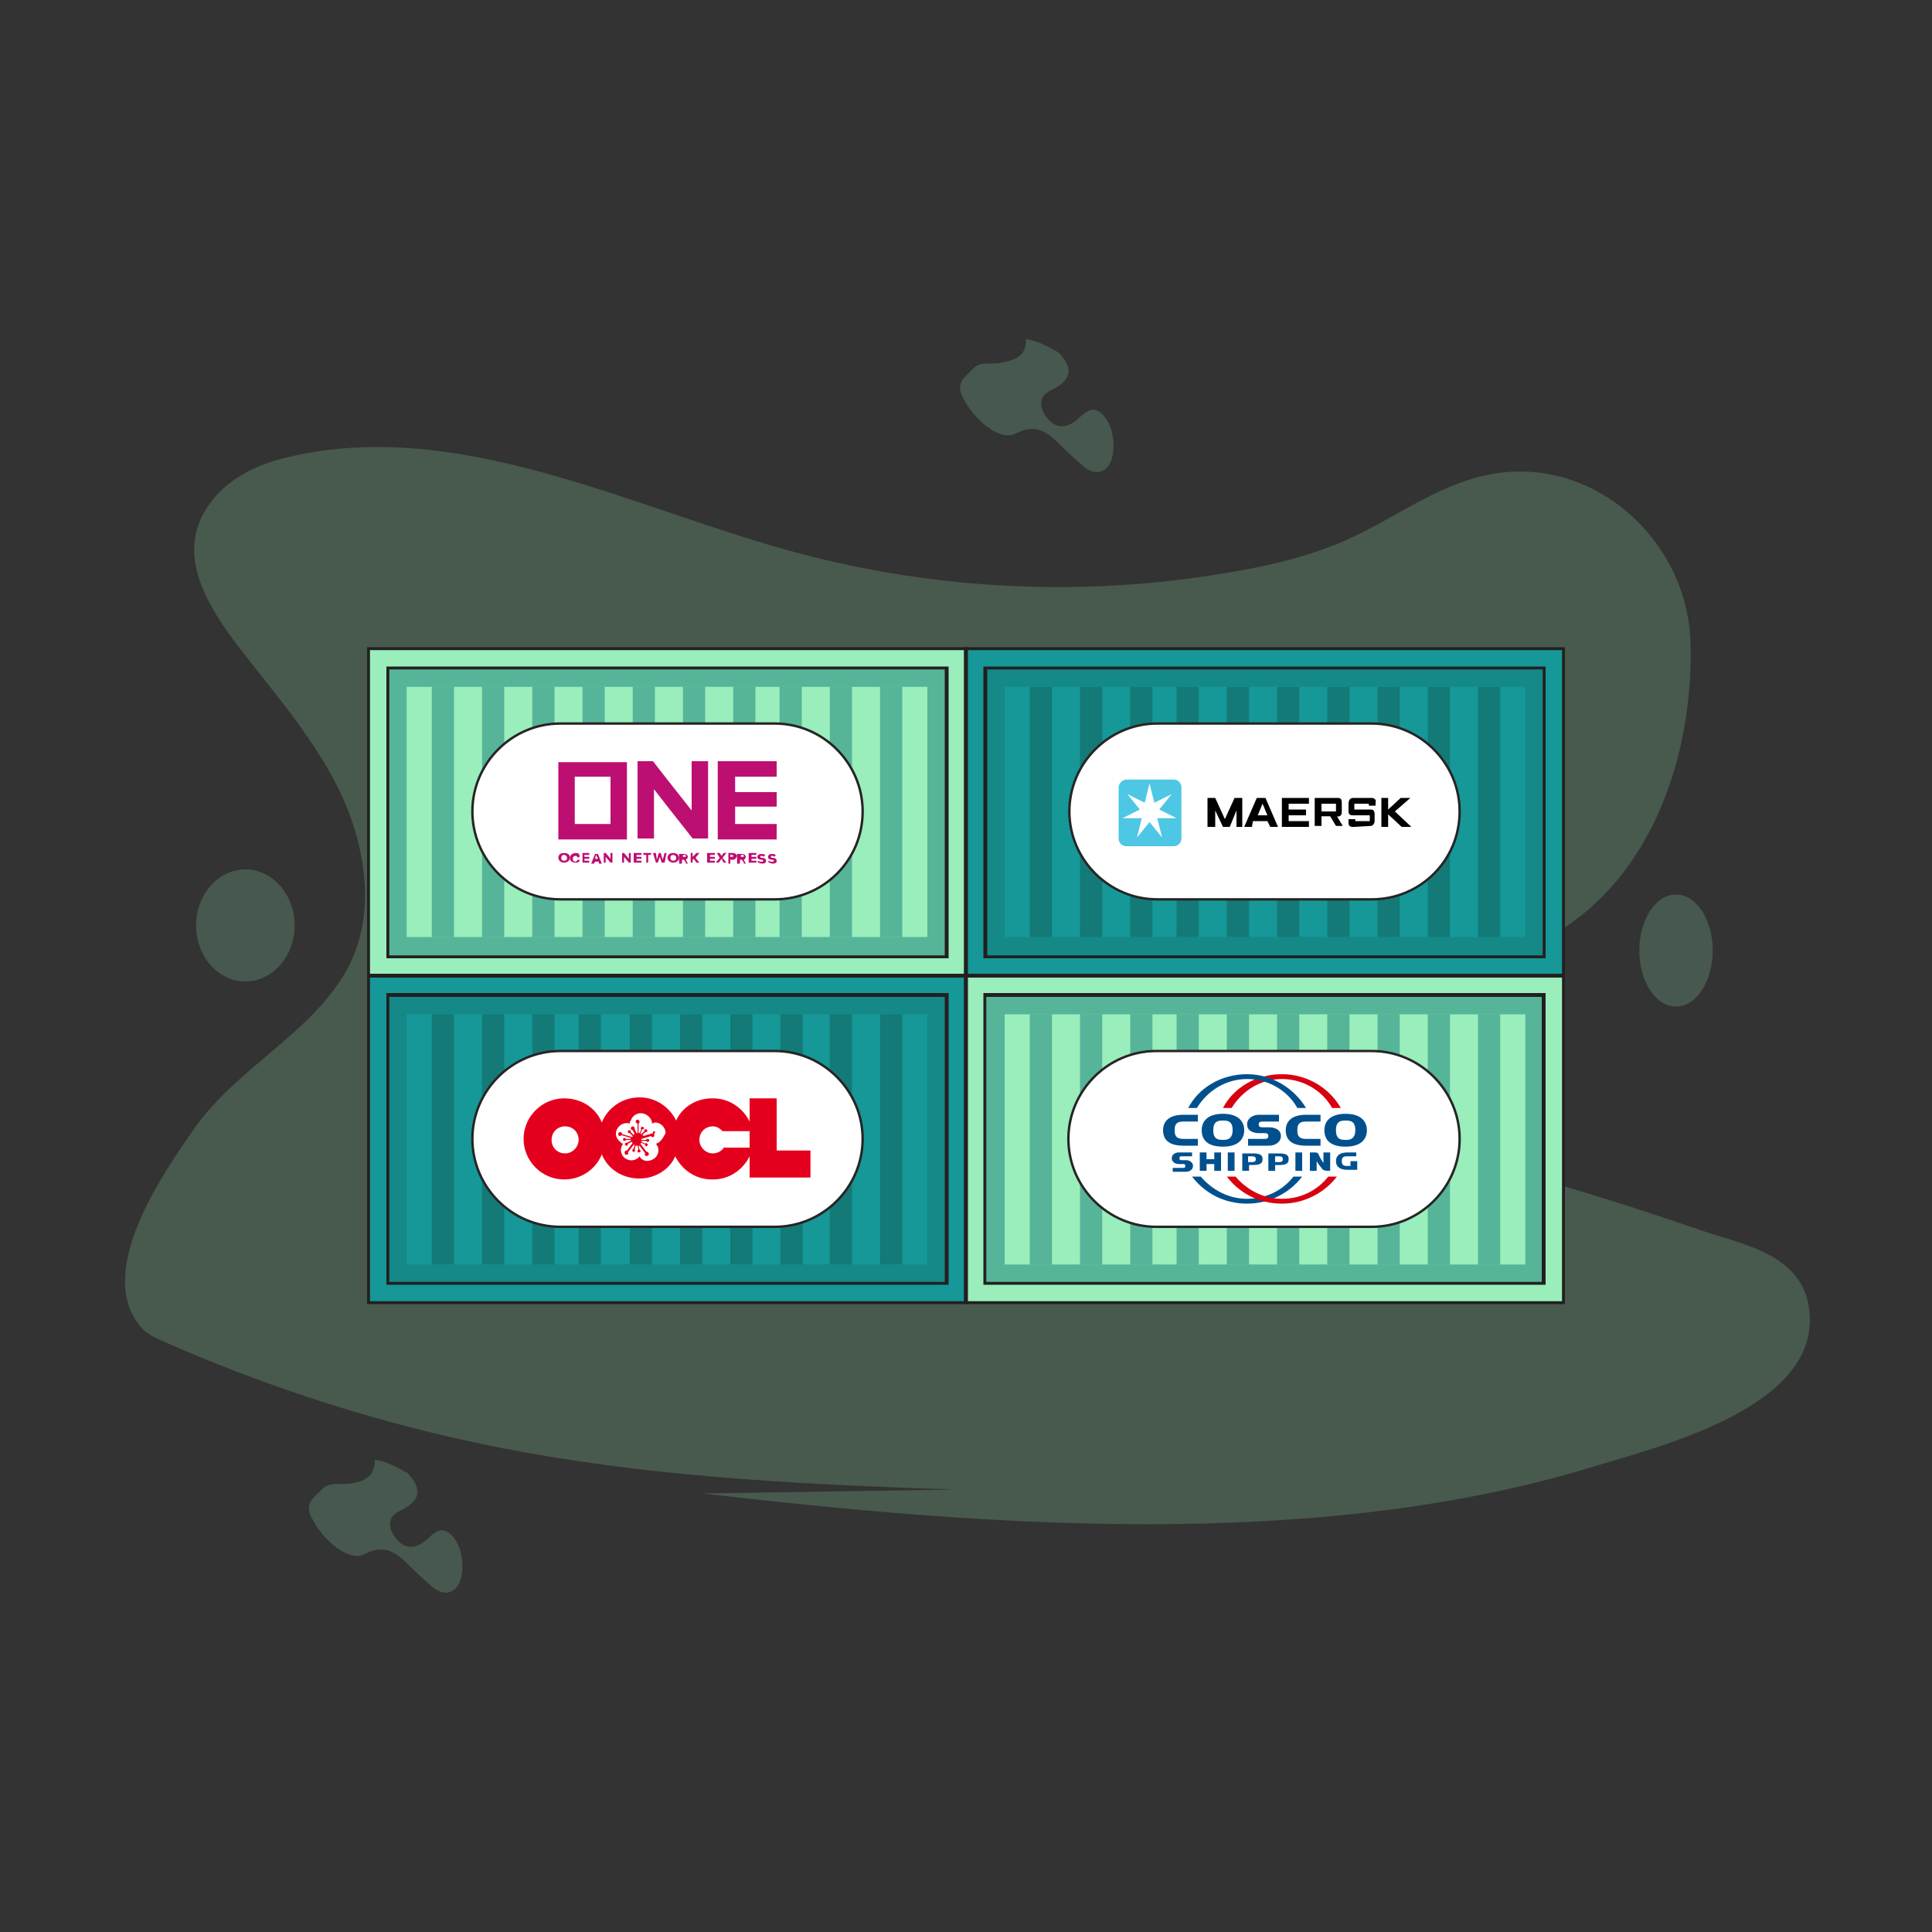 <?xml version="1.0" encoding="utf-8"?>
<!-- Generator: Adobe Illustrator 24.3.0, SVG Export Plug-In . SVG Version: 6.00 Build 0)  -->
<svg version="1.1" id="Layer_1" xmlns="http://www.w3.org/2000/svg" xmlns:xlink="http://www.w3.org/1999/xlink" x="0px" y="0px"
	 viewBox="0 0 200 200" style="enable-background:new 0 0 200 200;" xml:space="preserve">
<rect x="0" y="0" width="200" height="200" fill="#333333" stroke="none"/>
<style type="text/css">
	.st0{opacity:0.2;fill:#99EEBB;}
	.st1{opacity:0.2;}
	.st2{fill:#99EEBB;}
	.st3{fill:#159897;}
	.st4{opacity:0.5;}
	.st5{fill:#137A77;}
	.st6{fill:#231F20;}
	.st7{fill:#FFFFFF;stroke:#272425;stroke-width:0.25;stroke-miterlimit:10;}
	.st8{fill:#D70110;}
	.st9{fill:#00508E;}
	.st10{fill:#4DC7E4;}
	.st11{fill:#FFFFFF;}
	.st12{fill-rule:evenodd;clip-rule:evenodd;fill:#E4001D;}
	.st13{fill:#BD0F72;}
</style>
<ellipse class="st0" cx="25.4" cy="95.8" rx="5.1" ry="5.8"/>
<g>
	<g class="st1">
		<path class="st2" d="M98.8,154.2c-14.8-0.5-29.7-1.2-44.2-3.8c-12.9-2.3-25.6-6.2-37.6-11.5c-0.9-0.4-1.8-0.8-2.4-1.5
			c-4.9-5.7,2.3-16,5.6-20.7c4.4-6.2,12-9.7,15.7-16.3c3-5.4,2.1-12.3-0.5-18c-2.6-5.6-6.8-10.4-10.6-15.3
			c-3.2-4.2-6.8-9.7-3.2-14.8c1.7-2.5,4.5-4,7.5-4.8c18.1-4.7,36.6,5.3,53.7,9.8c14.4,3.8,29.5,4.5,44.2,2c4.3-0.7,8.6-1.7,12.6-3.5
			c4.8-2.2,9.1-5.5,14.2-6.6c10.9-2.4,20.9,6.6,21.2,17.3c0.3,10.5-3.2,22.3-12,28.8c-5.6,4.2-18.4,8.3-17.2,17.3
			c0.7,5.2,6.8,7.6,11.9,9c6.2,1.7,12.4,3.7,18.5,5.8c4.5,1.5,10.4,2.5,11.1,8.2c1.2,10.1-15.4,14.1-22.6,16.3
			c-28.6,8.7-62.7,6.1-92,2.7L98.8,154.2z"/>
	</g>
	<path class="st0" d="M106.2,35.1c1.3,0.2,2.3,0.8,3.4,1.4c1.6,1.7,1.3,2.9-0.8,3.9c-1.3,0.6-1.2,1.7-0.6,2.6
		c0.8,1.2,1.9,1.5,3.1,0.6c1-0.8,1.8-2,3.1-0.4c1.1,1.4,1.2,4.3,0.1,5.3c-0.7,0.6-1.5,0.4-2.2-0.1c-0.8-0.7-1.6-1.4-2.3-2.1
		c-1.4-1.4-2.6-2.6-4.9-1.4c-1.6,0.8-4.3-1.4-5.5-3.9c-0.7-1.5,0.4-2,1.1-2.8c0.7-0.8,1.8-0.5,2.7-0.6
		C105,37.3,106.3,36.9,106.2,35.1z"/>
	<path class="st0" d="M38.8,151.1c1.3,0.2,2.3,0.8,3.4,1.4c1.6,1.7,1.3,2.9-0.8,3.9c-1.3,0.6-1.2,1.7-0.6,2.6
		c0.8,1.2,1.9,1.5,3.1,0.6c1-0.8,1.8-2,3.1-0.4c1.1,1.4,1.2,4.3,0.1,5.3c-0.7,0.6-1.5,0.4-2.2-0.1c-0.8-0.7-1.6-1.4-2.3-2.1
		c-1.4-1.4-2.6-2.6-4.9-1.4c-1.6,0.8-4.3-1.4-5.5-3.9c-0.7-1.5,0.4-2,1.1-2.8c0.7-0.8,1.8-0.5,2.7-0.6
		C37.6,153.4,38.8,153,38.8,151.1z"/>
	<ellipse class="st0" cx="173.5" cy="98.4" rx="3.8" ry="5.8"/>
</g>
<g>
	<g>
		<g>
			<rect x="38.9" y="101.8" class="st3" width="60.3" height="32.3"/>
		</g>
		<g>
			<g class="st4">
				<path class="st5" d="M42.1,105H96v25.9H42.1V105L42.1,105z M38.2,101v33.8H100V101H38.2L38.2,101z"/>
			</g>
		</g>
		<g>
			<g>
				<g>
					<path class="st3" d="M40.1,103H98v29.9H40.1V103L40.1,103z M38.2,101v33.8H100V101H38.2L38.2,101z"/>
				</g>
			</g>
			<g>
				<g>
					<path class="st6" d="M100.2,135H38v-34.2h62.2V135z M38.3,134.7h61.5v-33.5H38.3V134.7z M98.2,133H40v-30.2h58.2V133z
						 M40.3,132.7h57.5v-29.5H40.3V132.7z"/>
				</g>
			</g>
		</g>
	</g>
	<g>
		<g>
			<rect x="59.9" y="105" class="st5" width="2.3" height="25.9"/>
		</g>
		<g>
			<rect x="65.2" y="105" class="st5" width="2.3" height="25.9"/>
		</g>
		<g>
			<rect x="70.4" y="105" class="st5" width="2.3" height="25.9"/>
		</g>
		<g>
			<rect x="75.6" y="105" class="st5" width="2.3" height="25.9"/>
		</g>
		<g>
			<rect x="80.8" y="105" class="st5" width="2.3" height="25.9"/>
		</g>
		<g>
			<rect x="85.9" y="105" class="st5" width="2.3" height="25.9"/>
		</g>
		<g>
			<rect x="91.1" y="105" class="st5" width="2.3" height="25.9"/>
		</g>
		<g>
			<rect x="44.7" y="105" class="st5" width="2.3" height="25.9"/>
		</g>
		<g>
			<rect x="49.9" y="105" class="st5" width="2.3" height="25.9"/>
		</g>
		<g>
			<rect x="55.1" y="105" class="st5" width="2.3" height="25.9"/>
		</g>
	</g>
</g>
<g>
	<g>
		<g>
			<rect x="100.7" y="101.8" class="st2" width="60.3" height="32.3"/>
		</g>
		<g>
			<g class="st4">
				<path class="st5" d="M104,105h53.9v25.9H104V105L104,105z M100,101v33.8h61.8V101H100L100,101z"/>
			</g>
		</g>
		<g>
			<g>
				<g>
					<path class="st2" d="M102,103h57.9v29.9H102V103L102,103z M100,101v33.8h61.8V101H100L100,101z"/>
				</g>
			</g>
			<g>
				<g>
					<path class="st6" d="M162,135H99.8v-34.2H162V135z M100.2,134.7h61.5v-33.5h-61.5V134.7z M160,133h-58.2v-30.2H160V133z
						 M102.1,132.7h57.5v-29.5h-57.5V132.7z"/>
				</g>
			</g>
		</g>
	</g>
	<g class="st4">
		<g>
			<rect x="121.8" y="105" class="st5" width="2.3" height="25.9"/>
		</g>
		<g>
			<rect x="127" y="105" class="st5" width="2.3" height="25.9"/>
		</g>
		<g>
			<rect x="132.2" y="105" class="st5" width="2.3" height="25.9"/>
		</g>
		<g>
			<rect x="137.4" y="105" class="st5" width="2.3" height="25.9"/>
		</g>
		<g>
			<rect x="142.6" y="105" class="st5" width="2.3" height="25.9"/>
		</g>
		<g>
			<rect x="147.8" y="105" class="st5" width="2.3" height="25.9"/>
		</g>
		<g>
			<rect x="153" y="105" class="st5" width="2.3" height="25.9"/>
		</g>
		<g>
			<rect x="106.6" y="105" class="st5" width="2.3" height="25.9"/>
		</g>
		<g>
			<rect x="111.8" y="105" class="st5" width="2.3" height="25.9"/>
		</g>
		<g>
			<rect x="117" y="105" class="st5" width="2.3" height="25.9"/>
		</g>
	</g>
</g>
<g>
	<g>
		<g>
			<rect x="38.9" y="67.9" class="st2" width="60.3" height="32.3"/>
		</g>
		<g>
			<g class="st4">
				<path class="st5" d="M96,71.1V97H42.1V71.1H96L96,71.1z M100,67.2H38.2V101H100V67.2L100,67.2z"/>
			</g>
		</g>
		<g>
			<g>
				<g>
					<path class="st2" d="M98,69.2V99H40.1V69.2H98L98,69.2z M100,67.2H38.2V101H100V67.2L100,67.2z"/>
				</g>
			</g>
			<g>
				<g>
					<path class="st6" d="M100.2,101.2H38V67h62.2V101.2z M38.3,100.8h61.5V67.3H38.3V100.8z M98.2,99.2H40V69h58.2V99.2z
						 M40.3,98.9h57.5V69.3H40.3V98.9z"/>
				</g>
			</g>
		</g>
	</g>
	<g class="st4">
		<g>
			<rect x="75.9" y="71.1" class="st5" width="2.3" height="25.9"/>
		</g>
		<g>
			<rect x="70.7" y="71.1" class="st5" width="2.3" height="25.9"/>
		</g>
		<g>
			<rect x="65.5" y="71.1" class="st5" width="2.3" height="25.9"/>
		</g>
		<g>
			<rect x="60.3" y="71.1" class="st5" width="2.3" height="25.9"/>
		</g>
		<g>
			<rect x="55.1" y="71.1" class="st5" width="2.3" height="25.9"/>
		</g>
		<g>
			<rect x="49.9" y="71.1" class="st5" width="2.3" height="25.9"/>
		</g>
		<g>
			<rect x="44.7" y="71.1" class="st5" width="2.3" height="25.9"/>
		</g>
		<g>
			<rect x="91.1" y="71.1" class="st5" width="2.3" height="25.9"/>
		</g>
		<g>
			<rect x="85.9" y="71.1" class="st5" width="2.3" height="25.9"/>
		</g>
		<g>
			<rect x="80.7" y="71.1" class="st5" width="2.3" height="25.9"/>
		</g>
	</g>
</g>
<g>
	<g>
		<g>
			<rect x="100.8" y="67.9" class="st3" width="60.3" height="32.3"/>
		</g>
		<g>
			<g class="st4">
				<path class="st5" d="M104,71.1h53.9V97H104V71.1L104,71.1z M100,67.2V101h61.8V67.2H100L100,67.2z"/>
			</g>
		</g>
		<g>
			<g>
				<g>
					<path class="st3" d="M102,69.2h57.9V99H102V69.2L102,69.2z M100,67.2V101h61.8V67.2H100L100,67.2z"/>
				</g>
			</g>
			<g>
				<g>
					<path class="st6" d="M162,101.2H99.8V67H162V101.2z M100.2,100.8h61.5V67.3h-61.5V100.8z M160,99.2h-58.2V69H160V99.2z
						 M102.2,98.9h57.5V69.3h-57.5V98.9z"/>
				</g>
			</g>
		</g>
	</g>
	<g>
		<g>
			<rect x="121.8" y="71.1" class="st5" width="2.3" height="25.9"/>
		</g>
		<g>
			<rect x="127" y="71.1" class="st5" width="2.3" height="25.9"/>
		</g>
		<g>
			<rect x="132.2" y="71.1" class="st5" width="2.3" height="25.9"/>
		</g>
		<g>
			<rect x="137.4" y="71.1" class="st5" width="2.3" height="25.9"/>
		</g>
		<g>
			<rect x="142.6" y="71.1" class="st5" width="2.3" height="25.9"/>
		</g>
		<g>
			<rect x="147.8" y="71.1" class="st5" width="2.3" height="25.9"/>
		</g>
		<g>
			<rect x="153" y="71.1" class="st5" width="2.3" height="25.9"/>
		</g>
		<g>
			<rect x="106.6" y="71.1" class="st5" width="2.3" height="25.9"/>
		</g>
		<g>
			<rect x="111.8" y="71.1" class="st5" width="2.3" height="25.9"/>
		</g>
		<g>
			<rect x="117" y="71.1" class="st5" width="2.3" height="25.9"/>
		</g>
	</g>
</g>
<path class="st7" d="M80.2,93.1H58c-5,0-9.1-4.1-9.1-9.1v0c0-5,4.1-9.1,9.1-9.1h22.2c5,0,9.1,4.1,9.1,9.1v0
	C89.3,89.1,85.2,93.1,80.2,93.1z"/>
<path class="st7" d="M142,93.1h-22.2c-5,0-9.1-4.1-9.1-9.1v0c0-5,4.1-9.1,9.1-9.1H142c5,0,9.1,4.1,9.1,9.1v0
	C151.1,89.1,147,93.1,142,93.1z"/>
<path class="st7" d="M142,127h-22.3c-5,0-9.1-4.1-9.1-9.1v0c0-5,4.1-9.1,9.1-9.1H142c5,0,9.1,4.1,9.1,9.1v0
	C151.1,122.9,147,127,142,127z"/>
<path class="st7" d="M80.2,127H58c-5,0-9.1-4.1-9.1-9.1v0c0-5,4.1-9.1,9.1-9.1h22.2c5,0,9.1,4.1,9.1,9.1v0
	C89.3,122.9,85.2,127,80.2,127z"/>
<g>
	<path id="path1120" class="st8" d="M127.5,114.7c1.1-1.8,3-3,5.2-3c2.2,0,4.2,1.2,5.2,3h0.9c-1.2-2.1-3.5-3.5-6.1-3.5
		c-2.7,0-5,1.4-6.1,3.5H127.5z"/>
	<path id="path1064" class="st9" d="M126.6,115.3c-1.5,0-2.2,0.7-2.2,1.7c0,1,0.6,1.7,2.2,1.7h0c1.5,0,2.2-0.7,2.2-1.7
		C128.8,116.1,128.2,115.3,126.6,115.3L126.6,115.3z M139.3,115.3c-1.5,0-2.2,0.7-2.2,1.7c0,1,0.6,1.7,2.2,1.7h0
		c1.5,0,2.2-0.7,2.2-1.7C141.5,116.1,140.9,115.3,139.3,115.3L139.3,115.3z M122.5,115.4c-1.5,0-2.1,0.7-2.1,1.6
		c0,0.9,0.5,1.6,2.1,1.6h1.5v-0.7h-1.5c-0.8,0-0.9-0.4-0.9-0.9c0-0.5,0.1-0.9,0.9-0.9h1.5v-0.7H122.5z M130.3,115.4
		c-0.5,0-1.2,0.3-1.2,1c0,0.7,0.7,0.9,1.2,0.9h0.6c0.3,0,0.4,0.1,0.4,0.3c0,0.2-0.1,0.3-0.4,0.3h-1.7v0.7h2.2c0.5,0,1.2-0.3,1.2-1
		c0-0.7-0.7-0.9-1.2-0.9h-0.7c-0.3,0-0.4-0.1-0.4-0.3c0-0.2,0.1-0.3,0.4-0.3h1.7v-0.7H130.3z M135.2,115.4c-1.5,0-2.1,0.7-2.1,1.6
		c0,0.9,0.5,1.6,2.1,1.6h1.5v-0.7h-1.5c-0.8,0-0.9-0.4-0.9-0.9c0-0.5,0.1-0.9,0.9-0.9h1.5v-0.7H135.2z M126.5,116h0.2
		c0.8,0,0.9,0.5,0.9,1c0,0.4-0.1,1-0.9,1h-0.2c-0.8,0-0.9-0.5-0.9-1C125.6,116.5,125.7,116,126.5,116z M139.2,116h0.2
		c0.8,0,0.9,0.5,0.9,1c0,0.4-0.1,1-0.9,1h-0.2c-0.8,0-0.9-0.5-0.9-1C138.3,116.5,138.4,116,139.2,116z M122,119.3
		c-0.3,0-0.7,0.2-0.7,0.6c0,0.4,0.4,0.6,0.7,0.6h0.5c0.2,0,0.2,0.1,0.2,0.2c0,0.1,0,0.2-0.2,0.2h-1.1v0.4h1.4c0.3,0,0.7-0.2,0.7-0.6
		c0-0.4-0.4-0.6-0.7-0.6h-0.5c-0.2,0-0.2-0.1-0.2-0.2c0-0.1,0-0.2,0.2-0.2h1.1v-0.4H122z M127.1,119.3v1.9h0.7v-1.9H127.1z
		 M128.6,119.3v1.9h0.7v-0.6h0.4c0.8,0,1-0.2,1-0.6s-0.2-0.6-1-0.6H128.6z M131.3,119.3v1.9h0.7v-0.6h0.4c0.8,0,1-0.2,1-0.6
		s-0.2-0.6-1-0.6H131.3z M134.1,119.3v1.9h0.7v-1.9H134.1z M139.5,119.3c-0.9,0-1.2,0.4-1.2,0.9c0,0.5,0.3,0.9,1.2,0.9h1v-0.9h-0.7
		v0.5h-0.4c-0.4,0-0.5-0.2-0.5-0.5c0-0.3,0.1-0.5,0.5-0.5h1v-0.4H139.5z M124.2,119.3v1.9h0.7v-0.7h0.8v0.7h0.7v-1.9h-0.7v0.7h-0.8
		v-0.7H124.2z M135.6,119.3v1.9h0.7v-1c0,0,0.3,0.5,0.5,0.7c0.1,0.2,0.3,0.3,0.6,0.3h0.3v-1.9H137v1.1c0,0-0.4-0.6-0.5-0.9
		c-0.1-0.2-0.2-0.2-0.5-0.2H135.6z M129.2,119.7h0.4c0.3,0,0.4,0.1,0.4,0.3c0,0.2-0.1,0.3-0.4,0.3h-0.4V119.7z M132,119.7h0.4
		c0.3,0,0.4,0.1,0.4,0.3c0,0.2-0.1,0.3-0.4,0.3H132V119.7z"/>
	<path id="path1112" class="st9" d="M129.1,111.2c-2.7,0-5,1.4-6.1,3.5h0.9c1.1-1.8,3-3,5.2-3c2.2,0,4.2,1.2,5.2,3h0.9
		C134,112.7,131.7,111.2,129.1,111.2z M123.4,121.8c1.3,1.7,3.3,2.8,5.7,2.8c2.3,0,4.4-1.1,5.7-2.8h-0.9c-1.1,1.4-2.8,2.3-4.8,2.3
		c-1.9,0-3.6-0.9-4.8-2.3H123.4z"/>
	<path id="path1116" class="st8" d="M137.5,121.8c-1.1,1.4-2.8,2.3-4.8,2.3c-1.9,0-3.6-0.9-4.8-2.3h-0.9c1.3,1.7,3.3,2.8,5.7,2.8
		c2.3,0,4.4-1.1,5.7-2.8H137.5z"/>
</g>
<g>
	<path d="M125,85.6v-3h0.8l1,2.2l1-2.2h0.8v3h-0.6v-1.7l-0.7,1.7h-0.7l-0.8-1.7v1.7H125z M129.6,85.6h-0.8l1.3-3h0.9l1.3,3h-0.8
		l-0.3-0.6l-1.5,0L129.6,85.6z M131.2,84.4l-0.5-1.2l-0.5,1.2H131.2z M132.7,85.6v-3h2.8v0.6h-2.1v0.6h1.8v0.6h-1.8V85h2.1v0.6
		H132.7z"/>
	<path d="M136.1,85.6v-3h2.4c0,0,0.2,0,0.3,0.1c0.1,0.1,0.1,0.4,0.1,0.4v1c0,0,0,0.2-0.1,0.3c-0.2,0.2-0.4,0.1-0.4,0.1l0.6,1h-0.7
		l-0.6-1h-0.9v1H136.1z M136.8,84h1.5v-0.8h-1.5V84z M140.2,85.6H140c0,0-0.2,0-0.3-0.1c-0.1-0.1-0.1-0.3-0.1-0.3v-0.4h0.7V85h1.5
		v-0.6H140c0,0-0.2,0-0.3-0.1c-0.1-0.1-0.1-0.3-0.1-0.3v-0.9c0,0,0-0.1,0.1-0.3c0.1-0.2,0.4-0.2,0.4-0.2l1.9,0c0,0,0.2,0,0.3,0.1
		c0.2,0.2,0.1,0.3,0.1,0.3v0.4h-0.7v-0.2h-1.5v0.6h1.7c0,0,0.2,0,0.3,0.1c0.1,0.2,0.1,0.3,0.1,0.3v0.8c0,0,0,0.2-0.1,0.3
		c-0.1,0.2-0.3,0.2-0.3,0.2L140.2,85.6"/>
	<path d="M143,85.6v-3h0.7v1.2l1.3-1.2h1l-1.6,1.4l1.7,1.6h-1l-1.4-1.3v1.3H143z"/>
	<path class="st10" d="M121.5,80.7c0.5,0,0.8,0.4,0.8,0.8l0,5.3c0,0.4-0.3,0.8-0.8,0.8h-4.9c-0.5,0-0.8-0.4-0.8-0.8l0-5.3
		c0-0.4,0.4-0.8,0.8-0.8L121.5,80.7"/>
	<path class="st11" d="M119.5,83.1l1.8-0.9c0,0,0,0,0,0l-1.3,1.6l1.8,0.9c0,0,0,0,0,0l-2,0l0.5,2l0,0l-1.3-1.6h0l-1.3,1.6
		c0,0,0,0,0,0l0.5-2l-2,0c0,0,0,0,0,0l1.8-0.9l0,0l-1.3-1.6c0,0,0,0,0,0l1.8,0.9l0.5-2h0L119.5,83.1"/>
</g>
<g>
	<path class="st12" d="M83.9,121.9l0-2.8h-3.5v-5.4h-2.8v2.4c-0.7-1.4-2.1-2.4-3.8-2.4c0,0,0,0,0,0c0,0,0,0-0.1,0
		c-1.6,0-3.1,0.9-3.7,2.3c-0.7-1.4-2.1-2.4-3.8-2.4c-1.8,0-3.3,1.1-3.9,2.6c-0.6-1.5-2.1-2.5-3.9-2.5c-2.3,0-4.2,1.9-4.2,4.2
		c0,2.3,1.9,4.2,4.2,4.2c1.8,0,3.3-1.1,3.9-2.6c0.6,1.5,2.1,2.5,3.9,2.5c1.6,0,3.1-0.9,3.7-2.3c0.7,1.4,2.1,2.4,3.8,2.4
		c0,0,0,0,0.1,0c0,0,0,0,0,0c1.7,0,3.1-1,3.8-2.4v2.2L83.9,121.9L83.9,121.9L83.9,121.9z M58.5,119.4c-0.8,0-1.4-0.6-1.4-1.4
		c0-0.8,0.6-1.4,1.4-1.4c0.8,0,1.4,0.6,1.4,1.4C59.9,118.7,59.3,119.4,58.5,119.4L58.5,119.4L58.5,119.4z M67.9,118.4
		c0.1,0.1,0.1,0.2,0.2,0.3c0.2,0.6-0.1,1.2-0.7,1.4c-0.5,0.2-1,0-1.2-0.4c-0.1,0.1-0.1,0.2-0.2,0.2c-0.5,0.4-1.2,0.2-1.5-0.2
		c-0.3-0.4-0.3-0.9,0-1.3c-0.1,0-0.2-0.1-0.3-0.2c-0.5-0.4-0.6-1-0.2-1.5c0.3-0.4,0.8-0.5,1.2-0.4c0-0.1,0-0.2,0.1-0.3
		c0.2-0.6,0.8-0.9,1.4-0.7c0.5,0.2,0.8,0.6,0.8,1c0.1,0,0.2-0.1,0.3-0.1c0.6,0,1.1,0.5,1.1,1.1C68.6,117.9,68.3,118.3,67.9,118.4
		L67.9,118.4L67.9,118.4z M75,118.7c-0.2,0.4-0.7,0.7-1.2,0.7c-0.8,0-1.4-0.7-1.4-1.4c0-0.8,0.6-1.4,1.4-1.4c0.4,0,0.7,0.2,1,0.5
		h0.1h2.7v1.7h-2.5H75L75,118.7z"/>
	<path class="st12" d="M67.7,117.1c-0.1,0-0.1,0.1-0.1,0.2l-1,0.3c0,0,0-0.1-0.1-0.1l0.3-0.3c0,0,0.1,0,0.1,0c0.1,0,0.1-0.1,0.1-0.2
		c0-0.1-0.1-0.1-0.2-0.1c-0.1,0-0.1,0.1-0.1,0.2c0,0,0,0,0,0l-0.3,0.3c0,0-0.1,0-0.1-0.1l0.2-0.4c0,0,0.1,0,0.1,0
		c0.1-0.1,0.1-0.2,0-0.2c-0.1-0.1-0.2-0.1-0.2,0c-0.1,0.1-0.1,0.2,0,0.2c0,0,0,0,0,0l-0.2,0.4c0,0-0.1,0-0.1,0v-1
		c0.1,0,0.1-0.1,0.1-0.2c0-0.1-0.1-0.2-0.2-0.2c-0.1,0-0.2,0.1-0.2,0.2c0,0.1,0.1,0.2,0.2,0.2v1c0,0-0.1,0-0.1,0l-0.2-0.4
		c0,0,0-0.1,0-0.1c0-0.1-0.1-0.2-0.2-0.2c-0.1,0-0.2,0.1-0.2,0.2c0,0.1,0.1,0.2,0.2,0.2c0,0,0,0,0,0l0.2,0.4c0,0-0.1,0-0.1,0.1
		l-0.3-0.3c0,0,0-0.1,0-0.1c0-0.1-0.1-0.1-0.2-0.1c-0.1,0-0.1,0.1-0.1,0.2c0,0.1,0.1,0.1,0.2,0.1c0,0,0,0,0,0l0.3,0.3
		c0,0,0,0.1-0.1,0.1l-1-0.3c0-0.1-0.1-0.2-0.1-0.2c-0.1,0-0.2,0-0.3,0.1c0,0.1,0,0.2,0.1,0.3c0.1,0,0.2,0,0.2-0.1l1,0.3
		c0,0,0,0.1,0,0.1l-0.5,0c0,0-0.1-0.1-0.1-0.1c-0.1,0-0.2,0-0.2,0.1c0,0.1,0,0.2,0.1,0.2c0.1,0,0.2,0,0.2-0.1c0,0,0,0,0,0l0.5,0
		c0,0,0,0.1,0,0.1l-0.4,0.2c0,0-0.1,0-0.1,0c-0.1,0-0.1,0.1-0.1,0.2c0,0.1,0.1,0.1,0.2,0.1c0.1,0,0.1-0.1,0.1-0.2c0,0,0,0,0,0
		l0.4-0.2c0,0,0,0.1,0.1,0.1l-0.6,0.8c-0.1,0-0.2,0-0.2,0.1c-0.1,0.1,0,0.2,0,0.3c0.1,0.1,0.2,0,0.3,0c0.1-0.1,0-0.2,0-0.2l0.6-0.8
		c0,0,0.1,0,0.1,0l-0.1,0.4c0,0-0.1,0-0.1,0.1c-0.1,0.1,0,0.2,0,0.2c0.1,0.1,0.2,0,0.2,0c0.1-0.1,0-0.2,0-0.2c0,0,0,0,0,0l0.1-0.4
		c0,0,0,0,0.1,0c0,0,0,0,0.1,0l0.1,0.4c0,0-0.1,0.1-0.1,0.1c0,0.1,0,0.2,0.1,0.2c0.1,0,0.2,0,0.2-0.1c0-0.1,0-0.2-0.1-0.2
		c0,0,0,0,0,0l-0.1-0.4c0,0,0.1,0,0.1,0l0.6,0.8c-0.1,0.1-0.1,0.2,0,0.2c0.1,0.1,0.2,0.1,0.3,0c0.1-0.1,0.1-0.2,0-0.3
		c-0.1-0.1-0.2-0.1-0.2-0.1l-0.6-0.8c0,0,0.1-0.1,0.1-0.1l0.4,0.2c0,0,0,0.1,0,0.1c0.1,0.1,0.1,0.1,0.2,0c0.1-0.1,0.1-0.1,0-0.2
		c-0.1-0.1-0.1-0.1-0.2,0c0,0,0,0,0,0l-0.4-0.2c0,0,0-0.1,0-0.1l0.5,0c0,0,0,0.1,0.1,0.1c0.1,0,0.2,0,0.2-0.1c0-0.1,0-0.2-0.1-0.2
		c-0.1,0-0.2,0-0.2,0.1c0,0,0,0,0,0l-0.5,0c0,0,0-0.1,0-0.1l1-0.3c0,0.1,0.1,0.1,0.2,0.1c0.1,0,0.2-0.1,0.1-0.3
		C67.9,117.2,67.8,117.1,67.7,117.1L67.7,117.1z"/>
</g>
<g>
	<path class="st13" d="M57.8,86.9v-8h7.1v8H57.8z M59.5,85.3h3.7v-4.9h-3.7V85.3z"/>
	<polygon class="st13" points="74.3,86.9 74.3,78.8 80.4,78.8 80.4,80.4 76.1,80.4 76.1,82 80.4,82 80.4,83.5 76.1,83.5 76.1,85.3 
		80.4,85.3 80.4,86.9 	"/>
	<path class="st13" d="M58.4,89.3c-0.3,0-0.6-0.2-0.6-0.5s0.2-0.5,0.6-0.5s0.6,0.2,0.6,0.5S58.7,89.3,58.4,89.3z M58.4,88.5
		c-0.2,0-0.3,0.1-0.3,0.3c0,0.2,0.1,0.3,0.3,0.3s0.3-0.1,0.3-0.3C58.7,88.6,58.5,88.5,58.4,88.5z"/>
	<path class="st13" d="M59.6,88.3c-0.3,0-0.6,0.2-0.6,0.5c0,0.3,0.2,0.5,0.6,0.5c0.3,0,0.4-0.1,0.4-0.3L59.8,89
		c0,0.1-0.1,0.1-0.2,0.2c-0.2,0-0.3-0.1-0.3-0.3c0-0.2,0.1-0.3,0.3-0.3c0.1,0,0.2,0.1,0.2,0.2l0.2-0.1C60,88.4,59.9,88.3,59.6,88.3z
		"/>
	<polygon class="st13" points="60.3,89.3 60.3,88.3 61,88.3 61,88.5 60.5,88.5 60.5,88.7 61,88.7 61,88.9 60.5,88.9 60.5,89.1 
		61,89.1 61,89.3 	"/>
	<path class="st13" d="M62,89.3L62,89.2h-0.4l-0.1,0.2h-0.3l0.4-1h0.3l0.4,1H62z M61.6,88.9h0.3l-0.2-0.4L61.6,88.9z"/>
	<polygon class="st13" points="63.2,89.3 62.7,88.7 62.7,89.3 62.5,89.3 62.5,88.3 62.7,88.3 63.2,88.9 63.2,88.3 63.4,88.3 
		63.4,89.3 	"/>
	<polygon class="st13" points="65.1,89.3 64.6,88.7 64.6,89.3 64.4,89.3 64.4,88.3 64.6,88.3 65.1,88.9 65.1,88.3 65.3,88.3 
		65.3,89.3 	"/>
	<polygon class="st13" points="65.6,89.3 65.6,88.3 66.4,88.3 66.4,88.5 65.9,88.5 65.9,88.7 66.4,88.7 66.4,88.9 65.9,88.9 
		65.9,89.1 66.4,89.1 66.4,89.3 	"/>
	<polygon class="st13" points="66.9,89.3 66.9,88.5 66.6,88.5 66.6,88.3 67.4,88.3 67.4,88.5 67.1,88.5 67.1,89.3 	"/>
	<polygon class="st13" points="68.5,89.3 68.3,88.7 68.3,88.7 68.1,89.3 67.9,89.3 67.6,88.3 67.9,88.3 68,89 68,89 68.2,88.3 
		68.4,88.3 68.6,89 68.6,89 68.8,88.3 69,88.3 68.8,89.3 	"/>
	<path class="st13" d="M69.7,89.3c-0.3,0-0.6-0.2-0.6-0.5s0.2-0.5,0.6-0.5c0.3,0,0.6,0.2,0.6,0.5S70,89.3,69.7,89.3z M69.7,88.5
		c-0.2,0-0.3,0.1-0.3,0.3c0,0.2,0.1,0.3,0.3,0.3S70,89,70,88.8C70,88.6,69.8,88.5,69.7,88.5z"/>
	<path class="st13" d="M71,89.3L70.8,89h-0.2v0.4h-0.3v-1h0.5c0.2,0,0.4,0.1,0.4,0.3c0,0.2-0.2,0.3-0.2,0.3l0,0l0.2,0.4H71z
		 M70.7,88.7h0.2c0.1,0,0.1,0,0.1-0.1s-0.1-0.1-0.1-0.1h-0.2V88.7z"/>
	<polygon class="st13" points="72.1,89.3 71.8,88.9 71.7,89 71.7,89.3 71.5,89.3 71.5,88.3 71.7,88.3 71.7,88.7 72.1,88.3 
		72.4,88.3 72,88.8 72.4,89.3 	"/>
	<polygon class="st13" points="73.2,89.3 73.2,88.3 74,88.3 74,88.5 73.5,88.5 73.5,88.7 74,88.7 74,88.9 73.5,88.9 73.5,89.1 
		74,89.1 74,89.3 	"/>
	<polygon class="st13" points="74.9,89.3 74.7,88.9 74.4,89.3 74.1,89.3 74.5,88.8 74.2,88.3 74.5,88.3 74.7,88.6 74.9,88.3 
		75.2,88.3 74.8,88.8 75.2,89.3 	"/>
	<path class="st13" d="M75.4,89.3v-1h0.5c0.2,0,0.4,0.2,0.4,0.3S76.1,89,75.9,89h-0.3v0.4H75.4z M75.6,88.7h0.2
		c0.1,0,0.1-0.1,0.1-0.1c0-0.1-0.1-0.1-0.1-0.1h-0.2V88.7z"/>
	<path class="st13" d="M77,89.3L76.8,89h-0.2v0.4h-0.3v-1h0.5c0.2,0,0.4,0.1,0.4,0.3c0,0.2-0.2,0.3-0.2,0.3l0,0l0.2,0.4H77z
		 M76.7,88.7h0.2c0.1,0,0.1,0,0.1-0.1s-0.1-0.1-0.1-0.1h-0.2V88.7z"/>
	<polygon class="st13" points="77.5,89.3 77.5,88.3 78.3,88.3 78.3,88.5 77.8,88.5 77.8,88.7 78.3,88.7 78.3,88.9 77.8,88.9 
		77.8,89.1 78.3,89.1 78.3,89.3 	"/>
	<path class="st13" d="M78.4,89.2c0.1,0.1,0.3,0.2,0.5,0.2c0.3,0,0.4-0.1,0.4-0.3c0-0.2-0.2-0.3-0.4-0.3c-0.1,0-0.2,0-0.2-0.1
		c0,0,0-0.1,0.1-0.1c0.1,0,0.2,0,0.3,0.1l0.1-0.2c-0.1-0.1-0.3-0.1-0.4-0.1c-0.3,0-0.4,0.2-0.4,0.3c0,0.2,0.2,0.3,0.4,0.3
		c0.1,0,0.2,0,0.2,0.1c0,0.1-0.1,0.1-0.2,0.1c-0.1,0-0.2,0-0.3-0.1L78.4,89.2z"/>
	<path class="st13" d="M79.5,89.2c0.1,0.1,0.3,0.2,0.5,0.2c0.3,0,0.4-0.1,0.4-0.3c0-0.2-0.2-0.3-0.4-0.3c-0.1,0-0.2,0-0.2-0.1
		c0,0,0-0.1,0.1-0.1c0.1,0,0.2,0,0.3,0.1l0.1-0.2c-0.1-0.1-0.3-0.1-0.4-0.1c-0.3,0-0.4,0.2-0.4,0.3c0,0.2,0.2,0.3,0.4,0.3
		c0.1,0,0.2,0,0.2,0.1c0,0.1-0.1,0.1-0.2,0.1c-0.1,0-0.2,0-0.3-0.1L79.5,89.2z"/>
	<path class="st13" d="M73.3,78.8h-1.7v5.1c0,0-3.4-4.3-4-5.1H66v8h1.7v-5.1c0,0,2.8,3.6,4,5.1h1.6L73.3,78.8z"/>
</g>
</svg>
